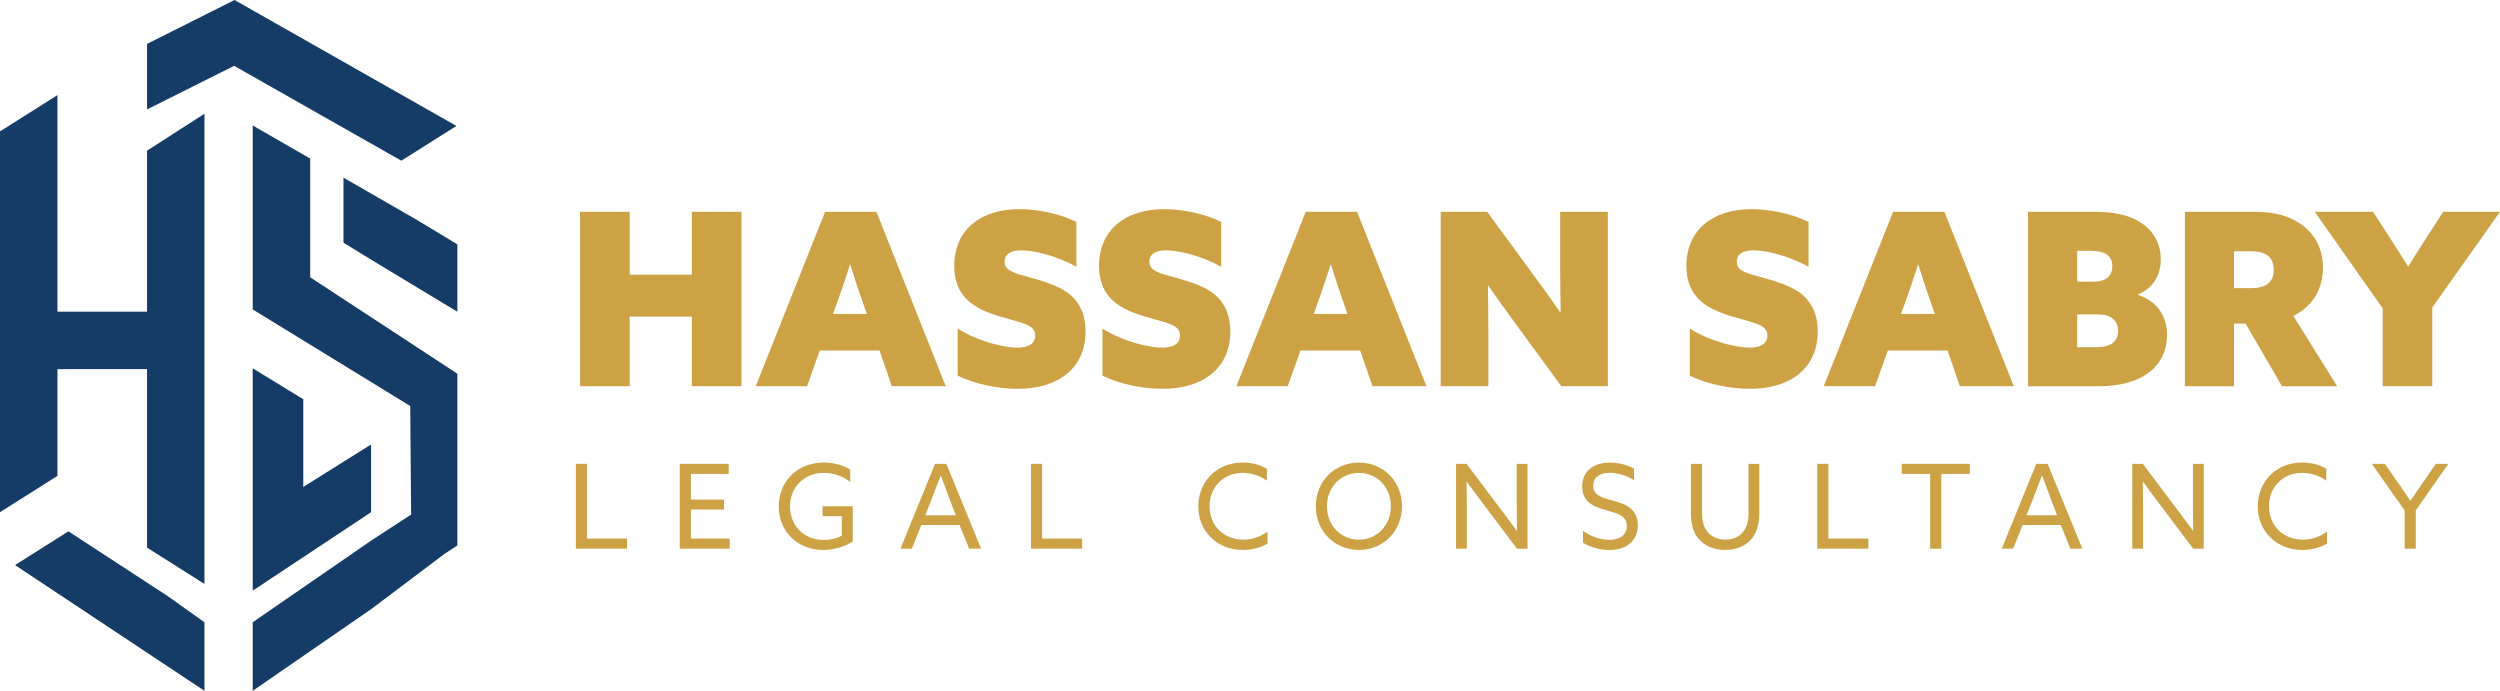 <svg xmlns="http://www.w3.org/2000/svg" id="Layer_2" data-name="Layer 2" viewBox="0 0 924.72 255.52"><defs><style>      .cls-1 {        fill: #cda245;      }      .cls-2 {        fill: #153c66;      }    </style></defs><g id="Layer_1-2" data-name="Layer 1"><g><polygon class="cls-1" points="255.91 101.6 232.92 101.6 232.92 78.34 214.56 78.34 214.56 142.86 232.92 142.86 232.92 117.11 255.91 117.11 255.91 142.86 274.27 142.86 274.27 78.34 255.91 78.34 255.91 101.6"></polygon><path class="cls-1" d="M324.17,78.34h-18.98l-25.66,64.52h18.98l4.72-13.19h22.1l4.54,13.19h19.96l-25.66-64.52ZM308.13,116.12l2.14-5.97c1.34-3.74,2.85-8.2,4.1-12.21h.18c1.16,3.92,2.67,8.38,3.92,12.03l2.14,6.15h-12.48Z"></path><path class="cls-1" d="M393.86,107.57c-5.08-3.21-13.1-4.9-16.84-6.06-3.74-1.16-5.44-2.32-5.44-4.72,0-2.76,2.23-4.19,6.15-4.19,4.37,0,12.65,1.78,20.41,6.06v-16.58c-6.06-3.03-14.44-4.72-21.03-4.72-14.61,0-24.15,7.84-24.15,21.03,0,6.77,2.58,11.41,7.58,14.7,4.99,3.3,13.1,4.9,16.93,6.15,3.83,1.25,5.44,2.41,5.44,4.81,0,3.12-2.5,4.54-6.59,4.54-4.46,0-13.9-1.96-22.1-7.04v17.38c6.59,3.3,15.42,4.9,22.28,4.9,15.06,0,25.04-7.75,25.04-21.3,0-6.59-2.58-11.76-7.66-14.97Z"></path><path class="cls-1" d="M455.08,122.54c0-6.59-2.58-11.76-7.66-14.97s-13.1-4.9-16.84-6.06c-3.74-1.16-5.44-2.32-5.44-4.72,0-2.76,2.23-4.19,6.15-4.19,4.37,0,12.65,1.78,20.41,6.06v-16.58c-6.06-3.03-14.44-4.72-21.03-4.72-14.61,0-24.15,7.84-24.15,21.03,0,6.77,2.58,11.41,7.58,14.7,4.99,3.3,13.1,4.9,16.93,6.15,3.83,1.25,5.44,2.41,5.44,4.81,0,3.12-2.5,4.54-6.59,4.54-4.46,0-13.9-1.96-22.1-7.04v17.38c6.59,3.3,15.42,4.9,22.28,4.9,15.06,0,25.04-7.75,25.04-21.3Z"></path><path class="cls-1" d="M482.98,78.34l-25.66,64.52h18.98l4.72-13.19h22.1l4.54,13.19h19.96l-25.66-64.52h-18.98ZM485.92,116.12l2.14-5.97c1.34-3.74,2.85-8.2,4.1-12.21h.18c1.16,3.92,2.67,8.38,3.92,12.03l2.14,6.15h-12.48Z"></path><path class="cls-1" d="M594.73,78.34h-17.64v20.67c0,5.44.09,10.96.18,16.49h-.18c-3.21-4.63-6.33-9-9.89-13.81l-17.11-23.35h-17.2v64.52h17.64v-20.67c0-5.44-.09-10.96-.18-16.49h.18c3.21,4.63,6.33,9,9.89,13.81l17.11,23.35h17.2v-64.52Z"></path><path class="cls-1" d="M664.68,107.57c-5.08-3.21-13.1-4.9-16.84-6.06-3.74-1.16-5.44-2.32-5.44-4.72,0-2.76,2.23-4.19,6.15-4.19,4.37,0,12.65,1.78,20.41,6.06v-16.58c-6.06-3.03-14.44-4.72-21.03-4.72-14.61,0-24.15,7.84-24.15,21.03,0,6.77,2.58,11.41,7.58,14.7,4.99,3.3,13.1,4.9,16.93,6.15,3.83,1.25,5.44,2.41,5.44,4.81,0,3.12-2.5,4.54-6.59,4.54-4.46,0-13.9-1.96-22.1-7.04v17.38c6.59,3.3,15.42,4.9,22.28,4.9,15.06,0,25.04-7.75,25.04-21.3,0-6.59-2.58-11.76-7.66-14.97Z"></path><path class="cls-1" d="M724.92,142.86h19.96l-25.66-64.52h-18.98l-25.66,64.52h18.98l4.72-13.19h22.1l4.54,13.19ZM703.18,116.12l2.14-5.97c1.34-3.74,2.85-8.2,4.1-12.21h.18c1.16,3.92,2.67,8.38,3.92,12.03l2.14,6.15h-12.48Z"></path><path class="cls-1" d="M801.56,123.88c0-6.68-3.48-12.48-10.78-14.79v-.18c5.7-2.23,8.47-7.4,8.47-12.92,0-5.88-2.67-10.52-7.22-13.54-4.54-3.03-10.25-4.1-17.02-4.1h-24.86v64.52h26.2c7.22,0,13.46-1.51,18-4.72s7.22-8.11,7.22-14.26ZM768.32,92.78h4.99c2.85,0,4.81.54,6.06,1.43,1.25.89,1.96,2.32,1.96,4.19,0,3.74-2.5,5.79-6.95,5.79h-6.06v-11.41ZM781.42,126.91c-1.43,1.07-3.39,1.51-6.68,1.51h-6.42v-12.12h7.75c4.72,0,7.4,2.23,7.4,6.15,0,1.78-.62,3.39-2.05,4.46Z"></path><path class="cls-1" d="M859.22,99.02c0-6.95-2.94-12.3-7.66-15.77s-10.43-4.9-17.47-4.9h-25.93v64.52h18.18v-23.17h4.28l13.46,23.17h20.41l-16.22-26.02c6.86-3.39,10.96-9.62,10.96-17.82ZM838.72,105.07c-1.51,1.07-3.3,1.51-6.5,1.51h-5.88v-13.63h5.88c3.21,0,4.99.45,6.5,1.51s2.32,3.12,2.32,5.35-.8,4.19-2.32,5.26Z"></path><path class="cls-1" d="M881.32,142.86h18.36v-29.14l25.04-35.38h-21.03l-5.97,9.27c-2.41,3.74-4.54,7.13-6.86,10.87h-.18c-2.23-3.56-4.63-7.31-7.04-11.05l-5.88-9.09h-21.56l25.13,35.73v28.78Z"></path><polygon class="cls-1" points="217.11 171.57 212.99 171.57 212.99 202.95 231.93 202.95 231.93 199.22 217.11 199.22 217.11 171.57"></polygon><polygon class="cls-1" points="255.55 188.47 267.81 188.47 267.81 184.79 255.55 184.79 255.55 175.3 269.54 175.3 269.54 171.57 251.43 171.57 251.43 202.95 269.93 202.95 269.93 199.22 255.55 199.22 255.55 188.47"></polygon><path class="cls-1" d="M304.26,190.94h7.11v7.19c-1.73.95-4.07,1.6-6.59,1.6-7.84,0-12.57-5.68-12.57-12.44s4.98-12.39,12.48-12.39c3.77,0,7.24,1.34,9.79,3.38v-4.59c-2.3-1.43-5.63-2.6-9.75-2.6-9.88,0-16.68,7.02-16.68,16.25s6.93,16.08,16.42,16.08c4.07,0,8.19-1.26,10.96-3.16v-13h-11.18v3.68Z"></path><path class="cls-1" d="M345.86,171.57l-12.78,31.37h4.2l3.51-8.75h14.13l3.55,8.75h4.42l-12.83-31.37h-4.2ZM353.53,190.6h-11.31l2.08-5.2c1.21-3.08,2.64-6.8,3.64-9.45h.09c.95,2.64,2.34,6.41,3.47,9.36l2.04,5.29Z"></path><polygon class="cls-1" points="385.46 171.57 381.35 171.57 381.35 202.95 400.28 202.95 400.28 199.22 385.46 199.22 385.46 171.57"></polygon><path class="cls-1" d="M447.39,187.22c0-6.98,5.07-12.31,12.31-12.31,3.29,0,6.5,1.13,8.88,2.9v-4.42c-2.47-1.52-5.59-2.3-8.93-2.3-9.75,0-16.42,7.19-16.42,16.25s6.89,16.08,16.47,16.08c3.29,0,6.63-.82,9.14-2.38v-4.42c-2.47,1.86-5.5,2.99-8.88,2.99-7.54,0-12.57-5.37-12.57-12.39Z"></path><path class="cls-1" d="M502.64,171.1c-9.1,0-15.95,7.06-15.95,16.16s6.85,16.16,15.95,16.16,15.95-7.06,15.95-16.16-6.85-16.16-15.95-16.16ZM502.64,199.61c-6.85,0-11.83-5.46-11.83-12.35s4.98-12.35,11.83-12.35,11.83,5.46,11.83,12.35-4.98,12.35-11.83,12.35Z"></path><path class="cls-1" d="M561.02,187.35c0,3.03.04,6.2.09,8.97h-.09c-1.78-2.47-3.6-4.94-5.42-7.32l-13.13-17.42h-3.9v31.37h3.99v-15.77c0-3.03-.04-6.2-.09-8.97h.09c1.78,2.47,3.6,4.94,5.42,7.32l13.13,17.42h3.9v-31.37h-3.99v15.77Z"></path><path class="cls-1" d="M601.79,187.09c-2.69-1.52-6.98-2.21-9.19-3.16-2.21-.95-3.29-2.17-3.29-4.33,0-3.08,2.47-4.72,6.15-4.72,2.6,0,6.11.87,8.93,2.77v-4.29c-2.47-1.47-5.98-2.25-8.93-2.25-6.11,0-10.23,3.29-10.23,8.8,0,3.64,1.73,5.89,4.46,7.24s6.8,2.04,9.01,3.08,3.03,2.38,3.03,4.33c0,3.34-2.56,5.11-6.46,5.11-2.82,0-6.76-1-9.75-3.38v4.46c2.77,1.78,6.63,2.69,9.84,2.69,6.24,0,10.44-3.42,10.44-9.19,0-3.21-1.34-5.63-4.03-7.15Z"></path><path class="cls-1" d="M646.77,189.34c0,2.47-.26,4.98-1.69,6.98-1.43,1.99-3.73,3.29-6.89,3.29s-5.5-1.3-6.93-3.29c-1.43-1.99-1.69-4.51-1.69-6.98v-17.77h-4.12v17.98c0,3.29.43,6.76,2.64,9.49,2.21,2.73,5.63,4.38,10.01,4.38s7.89-1.65,10.01-4.38c2.12-2.73,2.64-6.15,2.64-9.49v-17.98h-3.99v17.77Z"></path><polygon class="cls-1" points="676.29 171.57 672.17 171.57 672.17 202.95 691.11 202.95 691.11 199.22 676.29 199.22 676.29 171.57"></polygon><polygon class="cls-1" points="703.41 175.3 713.94 175.3 713.94 202.95 718.06 202.95 718.06 175.3 728.59 175.3 728.59 171.57 703.41 171.57 703.41 175.3"></polygon><path class="cls-1" d="M753.2,171.57l-12.78,31.37h4.2l3.51-8.75h14.13l3.55,8.75h4.42l-12.83-31.37h-4.2ZM760.88,190.6h-11.31l2.08-5.2c1.21-3.08,2.64-6.8,3.64-9.45h.09c.95,2.64,2.34,6.41,3.47,9.36l2.04,5.29Z"></path><path class="cls-1" d="M811.15,187.35c0,3.03.04,6.2.09,8.97h-.09c-1.78-2.47-3.6-4.94-5.42-7.32l-13.13-17.42h-3.9v31.37h3.99v-15.77c0-3.03-.04-6.2-.09-8.97h.09c1.78,2.47,3.6,4.94,5.42,7.32l13.13,17.42h3.9v-31.37h-3.99v15.77Z"></path><path class="cls-1" d="M839.27,187.22c0-6.98,5.07-12.31,12.31-12.31,3.29,0,6.5,1.13,8.88,2.9v-4.42c-2.47-1.52-5.59-2.3-8.93-2.3-9.75,0-16.42,7.19-16.42,16.25s6.89,16.08,16.47,16.08c3.29,0,6.63-.82,9.14-2.38v-4.42c-2.47,1.86-5.5,2.99-8.88,2.99-7.54,0-12.57-5.37-12.57-12.39Z"></path><path class="cls-1" d="M895.69,179.2c-1.47,2.12-2.77,4.03-4.07,6.02h-.09c-1.34-2.04-2.69-3.99-4.07-5.98l-5.33-7.67h-4.81l12.13,17.25v14.13h4.12v-14.17l12.05-17.2h-4.64l-5.29,7.63Z"></path></g><g><polygon class="cls-2" points="168.82 46.58 86.75 0 54.39 16.23 54.39 40.42 54.39 40.48 86.61 24.35 148.45 59.44 168.82 46.58"></polygon><polygon class="cls-2" points="54.39 115.29 21.25 115.29 21.25 35.18 0 48.6 0 189.45 21.25 176.02 21.25 136.54 54.39 136.54 54.39 202.57 63.18 208.12 75.63 215.99 75.63 42.07 54.39 55.73 54.39 115.29"></polygon><polygon class="cls-2" points="114.73 58.64 93.48 46.42 93.48 114.46 137.25 141.29 151.74 150.18 151.96 177.77 151.98 180.24 152.07 190.32 137.25 199.98 93.48 230.16 93.48 255.52 137.25 225.34 164.44 204.85 169.17 201.77 169.17 138.23 114.73 102.56 114.73 58.64"></polygon><polygon class="cls-2" points="153.94 81.19 127.05 65.72 127.05 89.77 137.25 96.03 169.17 115.31 169.17 90.39 153.94 81.19"></polygon><polygon class="cls-2" points="61.19 219.93 57.36 217.44 25.31 196.54 5.85 208.83 5.68 209.1 75.63 255.52 75.63 230.17 61.57 220.17 61.19 219.93"></polygon><polygon class="cls-2" points="93.48 136.24 93.48 218.47 137.25 189.47 137.25 164.41 112.18 180.1 112.18 147.67 93.48 136.24"></polygon></g></g></svg>